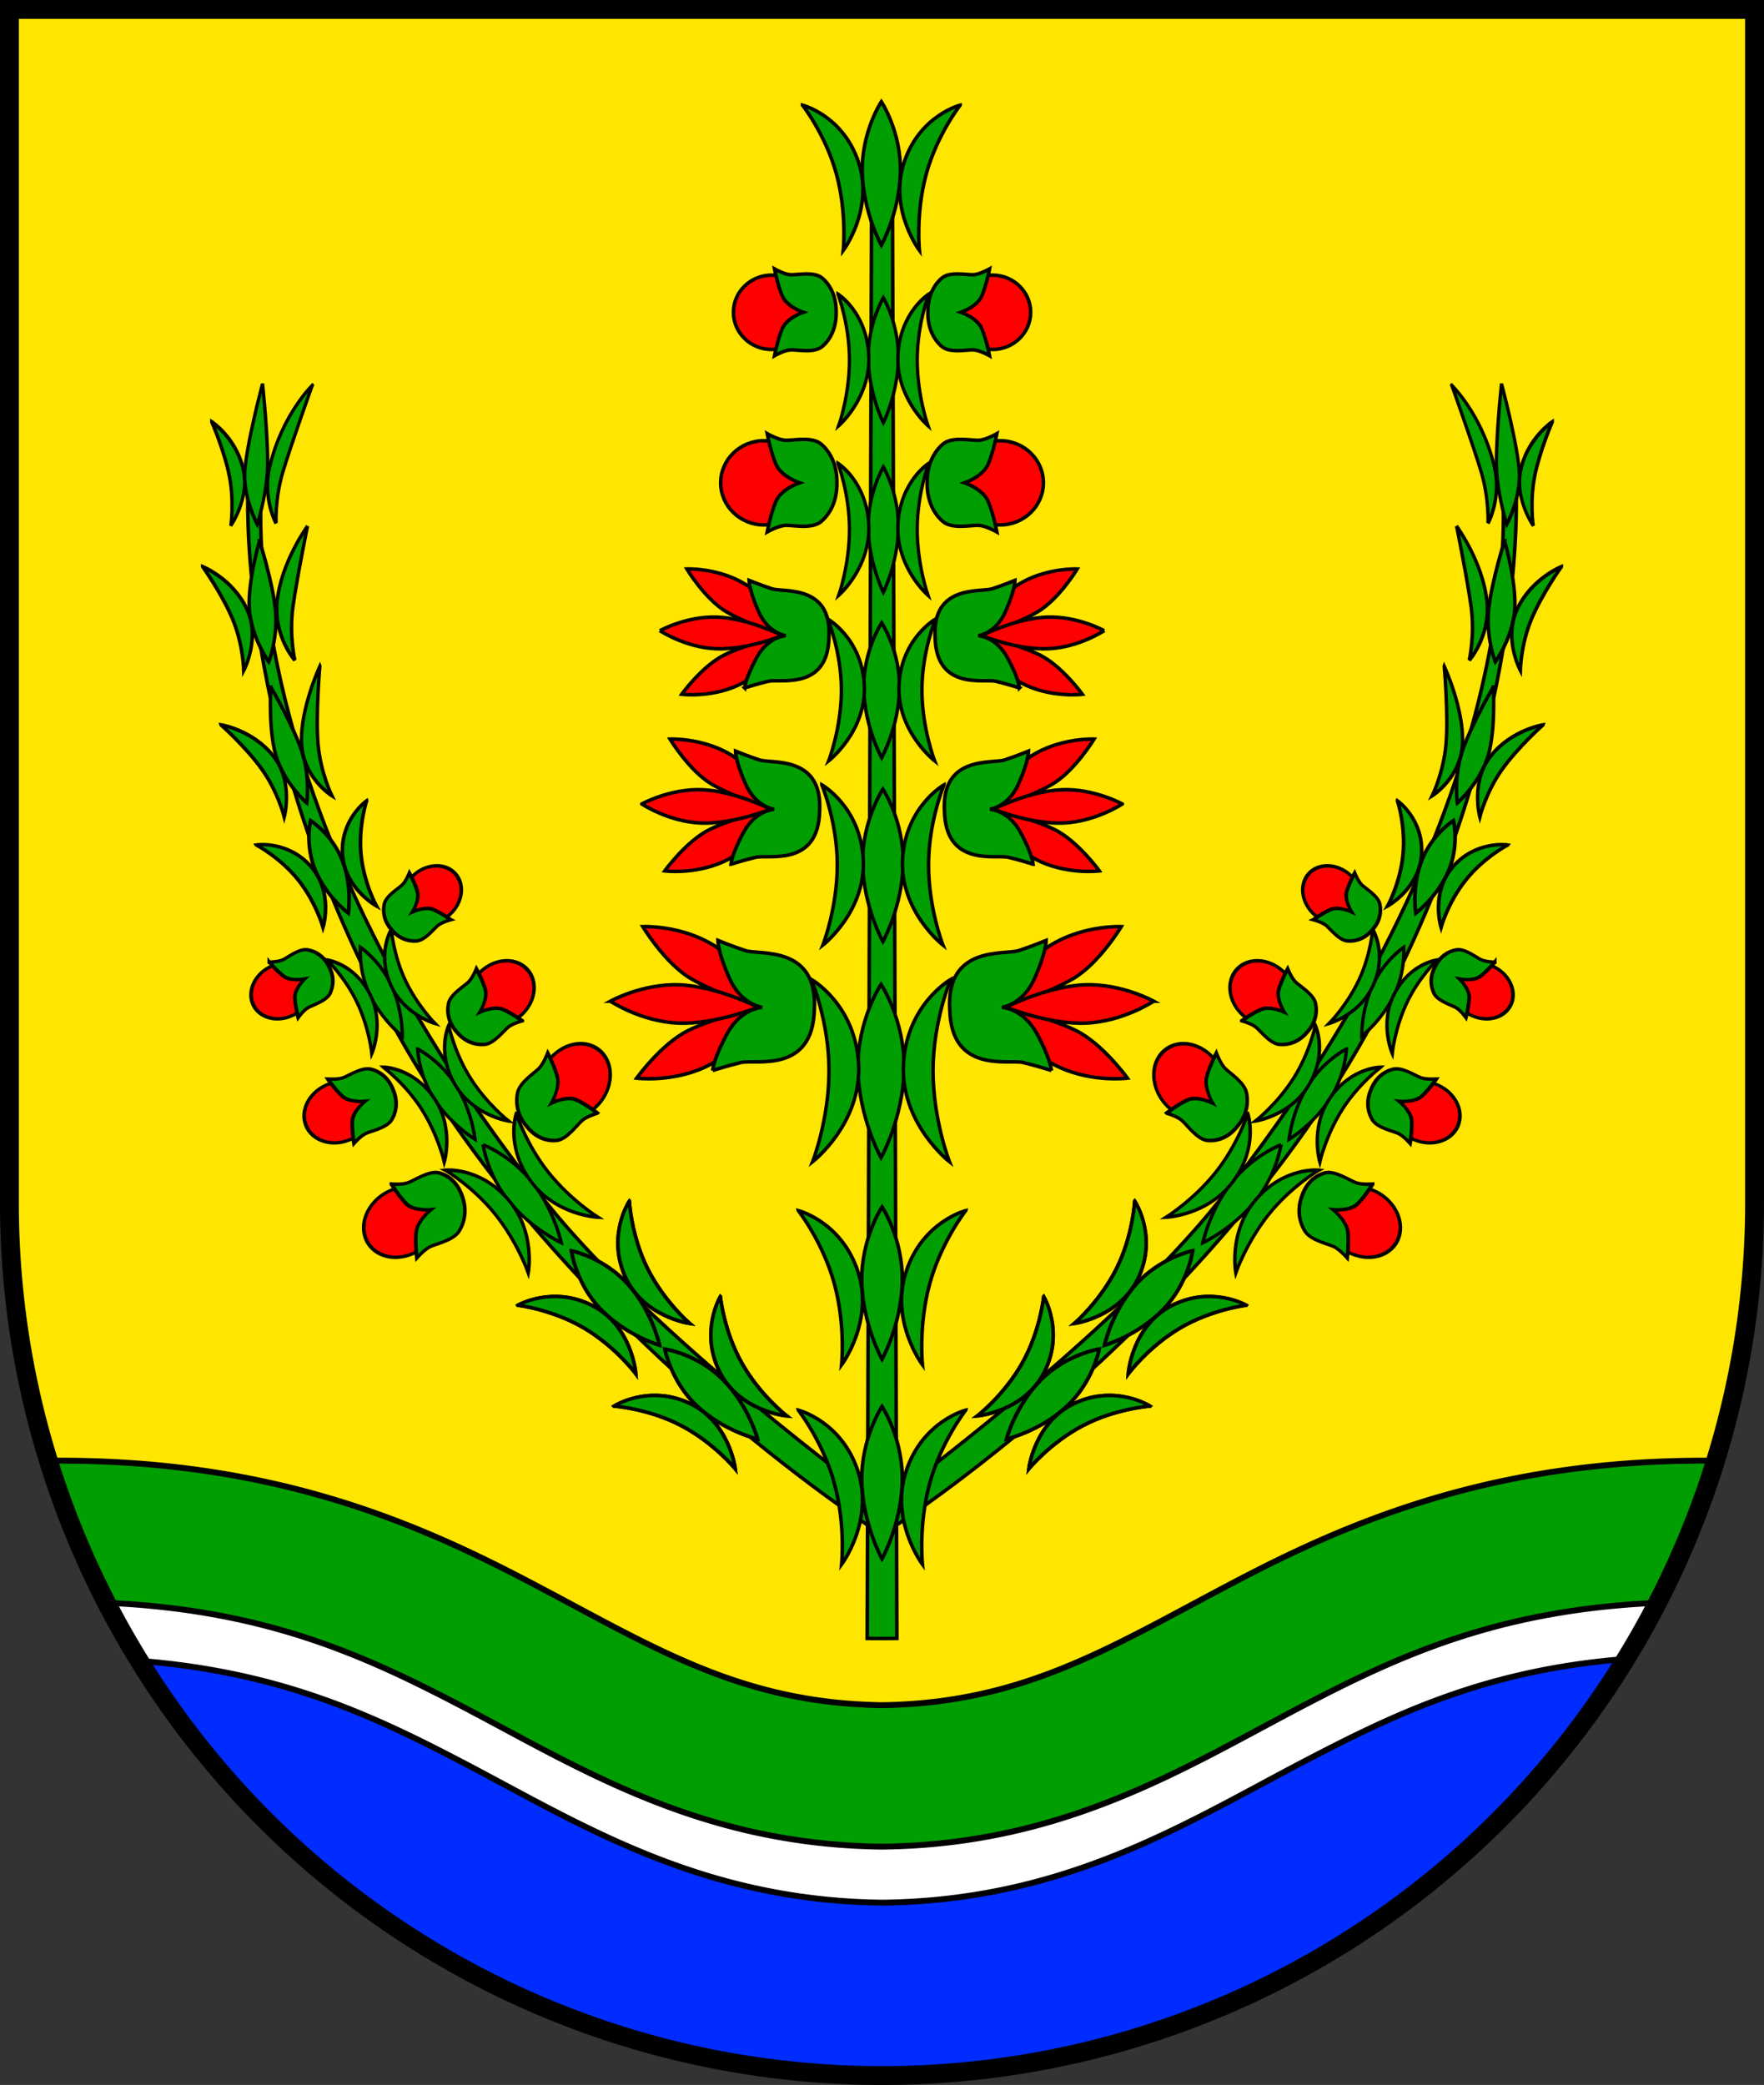 <?xml version="1.0" encoding="UTF-8" standalone="no"?>
<!-- Created with Inkscape (http://www.inkscape.org/) -->

<svg
   width="149.733mm"
   height="176.922mm"
   viewBox="0 0 149.733 176.922"
   version="1.1"
   id="svg7563"
   inkscape:version="1.2.2 (732a01da63, 2022-12-09)"
   sodipodi:docname="DEU Göhl (Holstein) COA.svg"
   xmlns:inkscape="http://www.inkscape.org/namespaces/inkscape"
   xmlns:sodipodi="http://sodipodi.sourceforge.net/DTD/sodipodi-0.dtd"
   xmlns="http://www.w3.org/2000/svg"
   xmlns:svg="http://www.w3.org/2000/svg">
  <rect x="0" y="0" width="149.733" height="176.922" fill="#333333" stroke="none"/>
  <sodipodi:namedview
     id="namedview7565"
     pagecolor="#ffffff"
     bordercolor="#666666"
     borderopacity="1.0"
     inkscape:showpageshadow="2"
     inkscape:pageopacity="0.0"
     inkscape:pagecheckerboard="0"
     inkscape:deskcolor="#d1d1d1"
     inkscape:document-units="mm"
     showgrid="false"
     inkscape:zoom="0.80049988"
     inkscape:cx="282.9482"
     inkscape:cy="335.41542"
     inkscape:current-layer="layer1" />
  <defs
     id="defs7560" />
  <g
     inkscape:label="Ebene 1"
     inkscape:groupmode="layer"
     id="layer1"
     transform="translate(-512.841,-62.556)">
    <g
       id="g7106"
       transform="translate(481.723,1.062)">
      <path
         id="path4384"
         style="fill:#ffe600;fill-opacity:1;stroke:none;stroke-width:1.6;stroke-dasharray:none"
         d="M 31.918,62.294 V 163.55 a 74.066,74.066 0 0 0 74.066,74.066 74.066,74.066 0 0 0 74.066,-74.066 V 62.294 Z" />
      <path
         id="path6831"
         style="fill:#ffffff;fill-opacity:1;stroke:none;stroke-width:0.5;stroke-dasharray:none"
         d="m 165.804,190.816 -9.281,1.573 -25.327,14.001 -25.484,7.55 -31.462,-12.584 -24.855,-8.967 -10.955,1.42 a 74.066,74.066 0 0 0 8.484,14.366 l 4.674,-0.841 20.608,14.158 38.069,6.607 42.945,-13.214 7.083,-1.065 a 74.066,74.066 0 0 0 14.164,-22.068 z" />
      <path
         id="path4501"
         style="color:#000000;fill:#009e01;fill-opacity:1;stroke:#000000;stroke-width:0.5;stroke-dasharray:none"
         d="m 36.088,185.439 c -0.269,2.1e-4 -0.55,0.01 -0.822,0.013 a 74.066,74.066 0 0 0 4.91,12.053 c 13.312,0.574 21.723,4.374 30.002,8.697 10.032,5.238 20.221,11.796 35.733,11.99 0.025,3.2e-4 0.049,-2.8e-4 0.074,0 0.025,-2.8e-4 0.049,3.2e-4 0.074,0 15.512,-0.194 25.701,-6.752 35.733,-11.99 8.279,-4.323 16.689,-8.123 30.002,-8.697 a 74.066,74.066 0 0 0 4.91,-12.053 c -0.272,-0.002 -0.553,-0.013 -0.822,-0.013 -0.619,-5e-4 -1.231,0.005 -1.836,0.016 -16.943,0.32 -28.489,5.243 -37.806,10.108 -10.626,5.548 -18.029,10.453 -30.254,10.626 -12.226,-0.173 -19.629,-5.079 -30.254,-10.626 -9.317,-4.864 -20.863,-9.788 -37.806,-10.108 -0.605,-0.011 -1.217,-0.017 -1.836,-0.016 z" />
      <path
         id="path6716"
         style="color:#000000;fill:#002cff;fill-opacity:1;stroke:#000000;stroke-width:0.5;stroke-dasharray:none"
         d="m 169.127,202.264 c -11.855,0.934 -19.553,4.649 -27.296,8.691 -10.032,5.238 -20.221,11.796 -35.733,11.99 -0.025,3.2e-4 -0.049,-2.8e-4 -0.074,0 -0.025,-2.8e-4 -0.049,3.2e-4 -0.074,0 -15.511,-0.194 -25.701,-6.752 -35.733,-11.99 -7.716,-4.029 -15.471,-7.598 -27.267,-8.53 a 74.066,74.066 0 0 0 63.034,35.191 74.066,74.066 0 0 0 63.142,-35.353 z" />
      <path
         id="path6775"
         style="fill:none;fill-opacity:1;stroke:#000000;stroke-width:1.6;stroke-dasharray:none"
         d="M 31.918,62.294 V 163.55 a 74.066,74.066 0 0 0 74.066,74.066 74.066,74.066 0 0 0 74.066,-74.066 V 62.294 Z" />
      <g
         id="g4112"
         transform="translate(-205.17,-3.92)">
        <g
           id="g3770">
          <path
             style="fill:#009e01;fill-opacity:1;stroke:#000000;stroke-width:0.3;stroke-dasharray:none"
             d="m 257.358,106.341 c 0,0 -1.446,21.524 12.742,46.878 14.051,25.11 40.428,42.002 40.428,42.002 l -0.046,-2.673 c 0,0 -18.786,-13.729 -27.955,-25.25 -27.274,-34.268 -23.99,-60.879 -23.99,-60.879 z"
             id="path1802"
             sodipodi:nodetypes="csccscc" />
          <g
             id="g15262"
             transform="matrix(0.489,-0.39,0.451,0.565,57.953,199.738)"
             style="stroke-width:1.487">
            <path
               id="path15256"
               style="fill:#009e01;fill-opacity:1;stroke:#000000;stroke-width:0.446;stroke-dasharray:none"
               d="m 311.158,148.971 c 0,0 -2.12,3.059 -2.037,7.203 0.083,4.143 2.037,7.508 2.037,7.508 0,0 1.954,-3.365 2.037,-7.508 0.083,-4.143 -2.037,-7.203 -2.037,-7.203 z" />
            <path
               style="fill:#009e01;fill-opacity:1;stroke:#000000;stroke-width:0.446;stroke-dasharray:none"
               d="m 305.005,148.554 c 0,0 3.893,2.113 4.171,7.175 0.278,5.061 -4.063,8.293 -4.063,8.293 0,0 1.449,-3.565 1.449,-7.736 0,-4.171 -1.557,-7.731 -1.557,-7.731 z"
               id="path15258"
               sodipodi:nodetypes="cscsc" />
            <path
               style="fill:#009e01;fill-opacity:1;stroke:#000000;stroke-width:0.446;stroke-dasharray:none"
               d="m 317.311,148.554 c 0,0 -3.893,2.113 -4.171,7.175 -0.278,5.061 4.063,8.293 4.063,8.293 0,0 -1.449,-3.565 -1.449,-7.736 0,-4.171 1.557,-7.731 1.557,-7.731 z"
               id="path15260"
               sodipodi:nodetypes="cscsc"
               inkscape:transform-center-x="-4.0608104"
               inkscape:transform-center-y="12.753703" />
          </g>
          <g
             id="g15286"
             transform="translate(-40.934,-139.008)">
            <g
               id="g1092"
               transform="matrix(0.635,-0.654,0.608,0.59,34.039,423.382)"
               style="stroke-width:1.138">
              <path
                 id="path15280"
                 style="fill:#009e01;fill-opacity:1;stroke:#000000;stroke-width:0.341;stroke-dasharray:none"
                 d="m 311.158,167.828 c 0,0 -1.787,2.689 -1.717,6.331 0.07,3.642 1.717,6.599 1.717,6.599 0,0 1.646,-2.957 1.717,-6.599 0.07,-3.642 -1.717,-6.331 -1.717,-6.331 z" />
              <path
                 style="fill:#009e01;fill-opacity:1;stroke:#000000;stroke-width:0.341;stroke-dasharray:none"
                 d="m 304.054,168.141 c 0,0 3.655,0.927 5.053,5.157 1.399,4.23 -1.382,7.934 -1.382,7.934 0,0 0.352,-3.345 -0.614,-6.881 -0.966,-3.537 -3.057,-6.209 -3.057,-6.209 z"
                 id="path15282"
                 sodipodi:nodetypes="cscsc" />
              <path
                 style="fill:#009e01;fill-opacity:1;stroke:#000000;stroke-width:0.341;stroke-dasharray:none"
                 d="m 318.261,168.141 c 0,0 -3.655,0.927 -5.053,5.157 -1.399,4.23 1.382,7.934 1.382,7.934 0,0 -0.352,-3.345 0.614,-6.881 0.966,-3.537 3.057,-6.209 3.057,-6.209 z"
                 id="path15284"
                 sodipodi:nodetypes="cscsc"
                 inkscape:transform-center-x="-4.380246"
                 inkscape:transform-center-y="-7.9948429" />
            </g>
            <g
               id="g1100"
               transform="matrix(0.666,-0.622,0.578,0.619,21.494,400.218)"
               style="stroke-width:1.138">
              <path
                 id="path1094"
                 style="fill:#009e01;fill-opacity:1;stroke:#000000;stroke-width:0.341;stroke-dasharray:none"
                 d="m 311.158,167.828 c 0,0 -1.787,2.689 -1.717,6.331 0.07,3.642 1.717,6.599 1.717,6.599 0,0 1.646,-2.957 1.717,-6.599 0.07,-3.642 -1.717,-6.331 -1.717,-6.331 z" />
              <path
                 style="fill:#009e01;fill-opacity:1;stroke:#000000;stroke-width:0.341;stroke-dasharray:none"
                 d="m 304.054,168.141 c 0,0 3.655,0.927 5.053,5.157 1.399,4.23 -1.382,7.934 -1.382,7.934 0,0 0.352,-3.345 -0.614,-6.881 -0.966,-3.537 -3.057,-6.209 -3.057,-6.209 z"
                 id="path1096"
                 sodipodi:nodetypes="cscsc" />
              <path
                 style="fill:#009e01;fill-opacity:1;stroke:#000000;stroke-width:0.341;stroke-dasharray:none"
                 d="m 318.261,168.141 c 0,0 -3.655,0.927 -5.053,5.157 -1.399,4.23 1.382,7.934 1.382,7.934 0,0 -0.352,-3.345 0.614,-6.881 0.966,-3.537 3.057,-6.209 3.057,-6.209 z"
                 id="path1098"
                 sodipodi:nodetypes="cscsc"
                 inkscape:transform-center-x="-4.380246"
                 inkscape:transform-center-y="-7.9948429" />
            </g>
          </g>
          <g
             id="g1116"
             transform="matrix(0.443,-0.21,0.242,0.513,92.989,134.724)"
             style="stroke-width:1.896">
            <path
               id="path1110"
               style="fill:#009e01;fill-opacity:1;stroke:#000000;stroke-width:0.569;stroke-dasharray:none"
               d="m 311.158,148.971 c 0,0 -2.12,3.059 -2.037,7.203 0.083,4.143 2.037,7.508 2.037,7.508 0,0 1.954,-3.365 2.037,-7.508 0.083,-4.143 -2.037,-7.203 -2.037,-7.203 z" />
            <path
               style="fill:#009e01;fill-opacity:1;stroke:#000000;stroke-width:0.569;stroke-dasharray:none"
               d="m 305.005,148.554 c 0,0 3.893,2.113 4.171,7.175 0.278,5.061 -4.063,8.293 -4.063,8.293 0,0 1.449,-3.565 1.449,-7.736 0,-4.171 -1.557,-7.731 -1.557,-7.731 z"
               id="path1112"
               sodipodi:nodetypes="cscsc" />
            <path
               style="fill:#009e01;fill-opacity:1;stroke:#000000;stroke-width:0.569;stroke-dasharray:none"
               d="m 317.311,148.554 c 0,0 -3.893,2.113 -4.171,7.175 -0.278,5.061 4.063,8.293 4.063,8.293 0,0 -1.449,-3.565 -1.449,-7.736 0,-4.171 1.557,-7.731 1.557,-7.731 z"
               id="path1114"
               sodipodi:nodetypes="cscsc"
               inkscape:transform-center-x="-4.0608104"
               inkscape:transform-center-y="12.753703" />
          </g>
          <g
             id="g15378"
             transform="matrix(-0.507,-0.613,-0.657,0.623,640.364,384.516)"
             style="stroke-width:1.18">
            <ellipse
               style="fill:#ff0000;fill-opacity:1;stroke:#000000;stroke-width:0.354;stroke-dasharray:none"
               id="ellipse15374"
               cx="515.905"
               cy="142.659"
               rx="3.573"
               ry="3.671" />
            <path
               id="path15376"
               style="fill:#009e01;fill-opacity:1;stroke:#000000;stroke-width:0.354;stroke-dasharray:none"
               d="m 511.734,142.936 c 0,0 0.501,0.876 0.557,1.488 0.056,0.612 -0.362,2.294 0.333,3.101 0.695,0.806 1.807,1.349 3.281,1.329 1.475,0.02 2.586,-0.523 3.281,-1.329 0.695,-0.806 0.278,-2.489 0.333,-3.101 0.056,-0.612 0.557,-1.488 0.557,-1.488 0,0 -1.53,0.292 -2.586,0.737 -1.057,0.445 -1.585,2.002 -1.585,2.002 0,0 -0.528,-1.557 -1.585,-2.002 -1.057,-0.445 -2.586,-0.737 -2.586,-0.737 z" />
          </g>
          <g
             id="g1483"
             transform="matrix(0.259,0.752,0.834,-0.352,17.763,-168.622)"
             style="stroke-width:1.18">
            <ellipse
               style="fill:#ff0000;fill-opacity:1;stroke:#000000;stroke-width:0.354;stroke-dasharray:none"
               id="ellipse1479"
               cx="515.905"
               cy="142.659"
               rx="3.573"
               ry="3.671" />
            <path
               id="path1481"
               style="fill:#009e01;fill-opacity:1;stroke:#000000;stroke-width:0.354;stroke-dasharray:none"
               d="m 511.734,142.936 c 0,0 0.501,0.876 0.557,1.488 0.056,0.612 -0.362,2.294 0.333,3.101 0.695,0.806 1.807,1.349 3.281,1.329 1.475,0.02 2.586,-0.523 3.281,-1.329 0.695,-0.806 0.278,-2.489 0.333,-3.101 0.056,-0.612 0.557,-1.488 0.557,-1.488 0,0 -1.53,0.292 -2.586,0.737 -1.057,0.445 -1.585,2.002 -1.585,2.002 0,0 -0.528,-1.557 -1.585,-2.002 -1.057,-0.445 -2.586,-0.737 -2.586,-0.737 z" />
          </g>
          <g
             id="g1489"
             transform="matrix(-0.468,-0.53,-0.606,0.539,606.736,346.216)"
             style="stroke-width:1.321">
            <ellipse
               style="fill:#ff0000;fill-opacity:1;stroke:#000000;stroke-width:0.396;stroke-dasharray:none"
               id="ellipse1485"
               cx="515.905"
               cy="142.659"
               rx="3.573"
               ry="3.671" />
            <path
               id="path1487"
               style="fill:#009e01;fill-opacity:1;stroke:#000000;stroke-width:0.396;stroke-dasharray:none"
               d="m 511.734,142.936 c 0,0 0.501,0.876 0.557,1.488 0.056,0.612 -0.362,2.294 0.333,3.101 0.695,0.806 1.807,1.349 3.281,1.329 1.475,0.02 2.586,-0.523 3.281,-1.329 0.695,-0.806 0.278,-2.489 0.333,-3.101 0.056,-0.612 0.557,-1.488 0.557,-1.488 0,0 -1.53,0.292 -2.586,0.737 -1.057,0.445 -1.585,2.002 -1.585,2.002 0,0 -0.528,-1.557 -1.585,-2.002 -1.057,-0.445 -2.586,-0.737 -2.586,-0.737 z" />
          </g>
          <g
             id="g1495"
             transform="matrix(0.267,0.655,0.749,-0.309,20.418,-134.044)"
             style="stroke-width:1.321">
            <ellipse
               style="fill:#ff0000;fill-opacity:1;stroke:#000000;stroke-width:0.396;stroke-dasharray:none"
               id="ellipse1491"
               cx="515.905"
               cy="142.659"
               rx="3.573"
               ry="3.671" />
            <path
               id="path1493"
               style="fill:#009e01;fill-opacity:1;stroke:#000000;stroke-width:0.396;stroke-dasharray:none"
               d="m 511.734,142.936 c 0,0 0.501,0.876 0.557,1.488 0.056,0.612 -0.362,2.294 0.333,3.101 0.695,0.806 1.807,1.349 3.281,1.329 1.475,0.02 2.586,-0.523 3.281,-1.329 0.695,-0.806 0.278,-2.489 0.333,-3.101 0.056,-0.612 0.557,-1.488 0.557,-1.488 0,0 -1.53,0.292 -2.586,0.737 -1.057,0.445 -1.585,2.002 -1.585,2.002 0,0 -0.528,-1.557 -1.585,-2.002 -1.057,-0.445 -2.586,-0.737 -2.586,-0.737 z" />
          </g>
          <g
             id="g1501"
             transform="matrix(-0.421,-0.476,-0.546,0.484,568.029,317.866)"
             style="stroke-width:1.468">
            <ellipse
               style="fill:#ff0000;fill-opacity:1;stroke:#000000;stroke-width:0.44;stroke-dasharray:none"
               id="ellipse1497"
               cx="515.905"
               cy="142.659"
               rx="3.573"
               ry="3.671" />
            <path
               id="path1499"
               style="fill:#009e01;fill-opacity:1;stroke:#000000;stroke-width:0.44;stroke-dasharray:none"
               d="m 511.734,142.936 c 0,0 0.501,0.876 0.557,1.488 0.056,0.612 -0.362,2.294 0.333,3.101 0.695,0.806 1.807,1.349 3.281,1.329 1.475,0.02 2.586,-0.523 3.281,-1.329 0.695,-0.806 0.278,-2.489 0.333,-3.101 0.056,-0.612 0.557,-1.488 0.557,-1.488 0,0 -1.53,0.292 -2.586,0.737 -1.057,0.445 -1.585,2.002 -1.585,2.002 0,0 -0.528,-1.557 -1.585,-2.002 -1.057,-0.445 -2.586,-0.737 -2.586,-0.737 z" />
          </g>
          <g
             id="g1108"
             transform="matrix(0.451,-0.287,0.331,0.521,82.099,166.115)"
             style="stroke-width:1.741">
            <path
               id="path1102"
               style="fill:#009e01;fill-opacity:1;stroke:#000000;stroke-width:0.522;stroke-dasharray:none"
               d="m 311.158,148.971 c 0,0 -2.12,3.059 -2.037,7.203 0.083,4.143 2.037,7.508 2.037,7.508 0,0 1.954,-3.365 2.037,-7.508 0.083,-4.143 -2.037,-7.203 -2.037,-7.203 z" />
            <path
               style="fill:#009e01;fill-opacity:1;stroke:#000000;stroke-width:0.522;stroke-dasharray:none"
               d="m 305.005,148.554 c 0,0 3.893,2.113 4.171,7.175 0.278,5.061 -4.063,8.293 -4.063,8.293 0,0 1.449,-3.565 1.449,-7.736 0,-4.171 -1.557,-7.731 -1.557,-7.731 z"
               id="path1104"
               sodipodi:nodetypes="cscsc" />
            <path
               style="fill:#009e01;fill-opacity:1;stroke:#000000;stroke-width:0.522;stroke-dasharray:none"
               d="m 317.311,148.554 c 0,0 -3.893,2.113 -4.171,7.175 -0.278,5.061 4.063,8.293 4.063,8.293 0,0 -1.449,-3.565 -1.449,-7.736 0,-4.171 1.557,-7.731 1.557,-7.731 z"
               id="path1106"
               sodipodi:nodetypes="cscsc"
               inkscape:transform-center-x="-4.0608104"
               inkscape:transform-center-y="12.753703" />
          </g>
          <g
             id="g1124"
             transform="matrix(0.635,-0.654,0.608,0.59,-6.895,284.375)"
             style="stroke-width:1.138">
            <path
               id="path1118"
               style="fill:#009e01;fill-opacity:1;stroke:#000000;stroke-width:0.341;stroke-dasharray:none"
               d="m 311.158,167.828 c 0,0 -1.787,2.689 -1.717,6.331 0.07,3.642 1.717,6.599 1.717,6.599 0,0 1.646,-2.957 1.717,-6.599 0.07,-3.642 -1.717,-6.331 -1.717,-6.331 z" />
            <path
               style="fill:#009e01;fill-opacity:1;stroke:#000000;stroke-width:0.341;stroke-dasharray:none"
               d="m 304.054,168.141 c 0,0 3.655,0.927 5.053,5.157 1.399,4.23 -1.382,7.934 -1.382,7.934 0,0 0.352,-3.345 -0.614,-6.881 -0.966,-3.537 -3.057,-6.209 -3.057,-6.209 z"
               id="path1120"
               sodipodi:nodetypes="cscsc" />
            <path
               style="fill:#009e01;fill-opacity:1;stroke:#000000;stroke-width:0.341;stroke-dasharray:none"
               d="m 318.261,168.141 c 0,0 -3.655,0.927 -5.053,5.157 -1.399,4.23 1.382,7.934 1.382,7.934 0,0 -0.352,-3.345 0.614,-6.881 0.966,-3.537 3.057,-6.209 3.057,-6.209 z"
               id="path1122"
               sodipodi:nodetypes="cscsc"
               inkscape:transform-center-x="-4.380246"
               inkscape:transform-center-y="-7.9948429" />
          </g>
          <g
             id="g1132"
             transform="matrix(0.666,-0.622,0.578,0.619,-19.44,261.21)"
             style="stroke-width:1.138">
            <path
               id="path1126"
               style="fill:#009e01;fill-opacity:1;stroke:#000000;stroke-width:0.341;stroke-dasharray:none"
               d="m 311.158,167.828 c 0,0 -1.787,2.689 -1.717,6.331 0.07,3.642 1.717,6.599 1.717,6.599 0,0 1.646,-2.957 1.717,-6.599 0.07,-3.642 -1.717,-6.331 -1.717,-6.331 z" />
            <path
               style="fill:#009e01;fill-opacity:1;stroke:#000000;stroke-width:0.341;stroke-dasharray:none"
               d="m 304.054,168.141 c 0,0 3.655,0.927 5.053,5.157 1.399,4.23 -1.382,7.934 -1.382,7.934 0,0 0.352,-3.345 -0.614,-6.881 -0.966,-3.537 -3.057,-6.209 -3.057,-6.209 z"
               id="path1128"
               sodipodi:nodetypes="cscsc" />
            <path
               style="fill:#009e01;fill-opacity:1;stroke:#000000;stroke-width:0.341;stroke-dasharray:none"
               d="m 318.261,168.141 c 0,0 -3.655,0.927 -5.053,5.157 -1.399,4.23 1.382,7.934 1.382,7.934 0,0 -0.352,-3.345 0.614,-6.881 0.966,-3.537 3.057,-6.209 3.057,-6.209 z"
               id="path1130"
               sodipodi:nodetypes="cscsc"
               inkscape:transform-center-x="-4.380246"
               inkscape:transform-center-y="-7.9948429" />
          </g>
          <g
             id="g1150"
             transform="matrix(0.659,-0.264,0.248,0.608,15.975,115.151)"
             style="stroke-width:1.465">
            <path
               id="path1144"
               style="fill:#009e01;fill-opacity:1;stroke:#000000;stroke-width:0.439;stroke-dasharray:none"
               d="m 311.158,167.828 c 0,0 -1.787,2.689 -1.717,6.331 0.07,3.642 1.717,6.599 1.717,6.599 0,0 1.646,-2.957 1.717,-6.599 0.07,-3.642 -1.717,-6.331 -1.717,-6.331 z" />
            <path
               style="fill:#009e01;fill-opacity:1;stroke:#000000;stroke-width:0.439;stroke-dasharray:none"
               d="m 304.054,168.141 c 0,0 3.655,0.927 5.053,5.157 1.399,4.23 -1.382,7.934 -1.382,7.934 0,0 0.352,-3.345 -0.614,-6.881 -0.966,-3.537 -3.057,-6.209 -3.057,-6.209 z"
               id="path1146"
               sodipodi:nodetypes="cscsc" />
            <path
               style="fill:#009e01;fill-opacity:1;stroke:#000000;stroke-width:0.439;stroke-dasharray:none"
               d="m 318.261,168.141 c 0,0 -3.655,0.927 -5.053,5.157 -1.399,4.23 1.382,7.934 1.382,7.934 0,0 -0.352,-3.345 0.614,-6.881 0.966,-3.537 3.057,-6.209 3.057,-6.209 z"
               id="path1148"
               sodipodi:nodetypes="cscsc"
               inkscape:transform-center-x="-4.380246"
               inkscape:transform-center-y="-7.9948429" />
          </g>
          <g
             id="g1158"
             transform="matrix(0.587,-0.264,0.221,0.608,39.732,105.791)"
             style="stroke-width:1.552">
            <path
               id="path1152"
               style="fill:#009e01;fill-opacity:1;stroke:#000000;stroke-width:0.465;stroke-dasharray:none"
               d="m 311.915,164.925 c 0,0 -2.544,5.593 -2.474,9.235 0.07,3.642 1.717,6.599 1.717,6.599 0,0 1.646,-2.957 1.717,-6.599 0.07,-3.642 -0.96,-9.235 -0.96,-9.235 z"
               sodipodi:nodetypes="cscsc" />
            <path
               style="fill:#009e01;fill-opacity:1;stroke:#000000;stroke-width:0.465;stroke-dasharray:none"
               d="m 304.032,166.774 c 0,0 3.677,2.294 5.075,6.524 1.399,4.23 -1.382,7.934 -1.382,7.934 0,0 0.352,-3.345 -0.614,-6.881 -0.966,-3.537 -3.079,-7.576 -3.079,-7.576 z"
               id="path1154"
               sodipodi:nodetypes="cscsc" />
            <path
               style="fill:#009e01;fill-opacity:1;stroke:#000000;stroke-width:0.465;stroke-dasharray:none"
               d="m 318.945,165.076 c 0,0 -4.338,3.992 -5.737,8.222 -1.399,4.23 1.382,7.934 1.382,7.934 0,0 -0.352,-3.345 0.614,-6.881 0.966,-3.537 3.741,-9.274 3.741,-9.274 z"
               id="path1156"
               sodipodi:nodetypes="cscsc"
               inkscape:transform-center-x="-4.380246"
               inkscape:transform-center-y="-7.9948429" />
          </g>
          <g
             id="g1262"
             transform="matrix(0.631,-0.127,0.08,0.642,48.308,45.041)"
             style="stroke-width:1.552">
            <path
               id="path1256"
               style="fill:#009e01;fill-opacity:1;stroke:#000000;stroke-width:0.465;stroke-dasharray:none"
               d="m 311.915,164.925 c 0,0 -2.544,5.593 -2.474,9.235 0.07,3.642 1.717,6.599 1.717,6.599 0,0 1.646,-2.957 1.717,-6.599 0.07,-3.642 -0.96,-9.235 -0.96,-9.235 z"
               sodipodi:nodetypes="cscsc" />
            <path
               style="fill:#009e01;fill-opacity:1;stroke:#000000;stroke-width:0.465;stroke-dasharray:none"
               d="m 304.032,166.774 c 0,0 3.677,2.294 5.075,6.524 1.399,4.23 -1.382,7.934 -1.382,7.934 0,0 0.352,-3.345 -0.614,-6.881 -0.966,-3.537 -3.079,-7.576 -3.079,-7.576 z"
               id="path1258"
               sodipodi:nodetypes="cscsc" />
            <path
               style="fill:#009e01;fill-opacity:1;stroke:#000000;stroke-width:0.465;stroke-dasharray:none"
               d="m 318.448,164.26 c 0,0 -4.115,4.02 -5.24,9.039 -0.98,4.372 1.382,7.934 1.382,7.934 0,0 -0.352,-3.345 0.614,-6.881 0.966,-3.537 3.243,-10.091 3.243,-10.091 z"
               id="path1260"
               sodipodi:nodetypes="cscsc"
               inkscape:transform-center-x="-4.380246"
               inkscape:transform-center-y="-7.9948429" />
          </g>
          <g
             id="g1270"
             transform="matrix(0.559,-0.031,-0.031,0.617,89.483,7.74)"
             style="stroke-width:1.705">
            <path
               id="path1264"
               style="fill:#009e01;fill-opacity:1;stroke:#000000;stroke-width:0.512;stroke-dasharray:none"
               d="m 311.464,161.904 c 0,0 -2.093,8.613 -2.023,12.255 0.07,3.642 2.306,7.075 2.306,7.075 0,0 1.057,-3.433 1.128,-7.075 0.07,-3.642 -1.411,-12.255 -1.411,-12.255 z"
               sodipodi:nodetypes="cscsc" />
            <path
               style="fill:#009e01;fill-opacity:1;stroke:#000000;stroke-width:0.512;stroke-dasharray:none"
               d="m 304.032,166.774 c 0,0 3.677,2.294 5.075,6.524 1.399,4.23 -1.382,7.934 -1.382,7.934 0,0 0.352,-3.345 -0.614,-6.881 -0.966,-3.537 -3.079,-7.576 -3.079,-7.576 z"
               id="path1266"
               sodipodi:nodetypes="cscsc" />
            <path
               style="fill:#009e01;fill-opacity:1;stroke:#000000;stroke-width:0.512;stroke-dasharray:none"
               d="m 319.052,162.504 c 0,0 -4.341,3.754 -5.844,10.794 -0.936,4.384 1.382,7.934 1.382,7.934 0,0 -0.352,-3.345 0.614,-6.881 0.966,-3.537 3.848,-11.847 3.848,-11.847 z"
               id="path1268"
               sodipodi:nodetypes="cscsc"
               inkscape:transform-center-x="-4.380246"
               inkscape:transform-center-y="-7.9948429" />
          </g>
          <g
             id="g1525"
             transform="matrix(0.294,0.564,0.647,-0.338,16.218,-93.248)"
             style="stroke-width:1.468">
            <ellipse
               style="fill:#ff0000;fill-opacity:1;stroke:#000000;stroke-width:0.44;stroke-dasharray:none"
               id="ellipse1521"
               cx="515.905"
               cy="142.659"
               rx="3.573"
               ry="3.671" />
            <path
               id="path1523"
               style="fill:#009e01;fill-opacity:1;stroke:#000000;stroke-width:0.44;stroke-dasharray:none"
               d="m 511.734,142.936 c 0,0 0.501,0.876 0.557,1.488 0.056,0.612 -0.362,2.294 0.333,3.101 0.695,0.806 1.807,1.349 3.281,1.329 1.475,0.02 2.586,-0.523 3.281,-1.329 0.695,-0.806 0.278,-2.489 0.333,-3.101 0.056,-0.612 0.557,-1.488 0.557,-1.488 0,0 -1.53,0.292 -2.586,0.737 -1.057,0.445 -1.585,2.002 -1.585,2.002 0,0 -0.528,-1.557 -1.585,-2.002 -1.057,-0.445 -2.586,-0.737 -2.586,-0.737 z" />
          </g>
        </g>
        <g
           id="g3900"
           inkscape:transform-center-x="-29.15114"
           inkscape:transform-center-y="-105.35663"
           transform="matrix(-1,0,0,1,622.316,0)">
          <path
             style="fill:#009e01;fill-opacity:1;stroke:#000000;stroke-width:0.3;stroke-dasharray:none"
             d="m 257.358,106.341 c 0,0 -1.446,21.524 12.742,46.878 14.051,25.11 40.428,42.002 40.428,42.002 l -0.046,-2.673 c 0,0 -18.786,-13.729 -27.955,-25.25 -27.274,-34.268 -23.99,-60.879 -23.99,-60.879 z"
             id="path3772"
             sodipodi:nodetypes="csccscc" />
          <g
             id="g3780"
             transform="matrix(0.489,-0.39,0.451,0.565,57.953,199.738)"
             style="stroke-width:1.487">
            <path
               id="path3774"
               style="fill:#009e01;fill-opacity:1;stroke:#000000;stroke-width:0.446;stroke-dasharray:none"
               d="m 311.158,148.971 c 0,0 -2.12,3.059 -2.037,7.203 0.083,4.143 2.037,7.508 2.037,7.508 0,0 1.954,-3.365 2.037,-7.508 0.083,-4.143 -2.037,-7.203 -2.037,-7.203 z" />
            <path
               style="fill:#009e01;fill-opacity:1;stroke:#000000;stroke-width:0.446;stroke-dasharray:none"
               d="m 305.005,148.554 c 0,0 3.893,2.113 4.171,7.175 0.278,5.061 -4.063,8.293 -4.063,8.293 0,0 1.449,-3.565 1.449,-7.736 0,-4.171 -1.557,-7.731 -1.557,-7.731 z"
               id="path3776"
               sodipodi:nodetypes="cscsc" />
            <path
               style="fill:#009e01;fill-opacity:1;stroke:#000000;stroke-width:0.446;stroke-dasharray:none"
               d="m 317.311,148.554 c 0,0 -3.893,2.113 -4.171,7.175 -0.278,5.061 4.063,8.293 4.063,8.293 0,0 -1.449,-3.565 -1.449,-7.736 0,-4.171 1.557,-7.731 1.557,-7.731 z"
               id="path3778"
               sodipodi:nodetypes="cscsc"
               inkscape:transform-center-x="-4.0608104"
               inkscape:transform-center-y="12.753703" />
          </g>
          <g
             id="g3798"
             transform="translate(-40.934,-139.008)">
            <g
               id="g3788"
               transform="matrix(0.635,-0.654,0.608,0.59,34.039,423.382)"
               style="stroke-width:1.138">
              <path
                 id="path3782"
                 style="fill:#009e01;fill-opacity:1;stroke:#000000;stroke-width:0.341;stroke-dasharray:none"
                 d="m 311.158,167.828 c 0,0 -1.787,2.689 -1.717,6.331 0.07,3.642 1.717,6.599 1.717,6.599 0,0 1.646,-2.957 1.717,-6.599 0.07,-3.642 -1.717,-6.331 -1.717,-6.331 z" />
              <path
                 style="fill:#009e01;fill-opacity:1;stroke:#000000;stroke-width:0.341;stroke-dasharray:none"
                 d="m 304.054,168.141 c 0,0 3.655,0.927 5.053,5.157 1.399,4.23 -1.382,7.934 -1.382,7.934 0,0 0.352,-3.345 -0.614,-6.881 -0.966,-3.537 -3.057,-6.209 -3.057,-6.209 z"
                 id="path3784"
                 sodipodi:nodetypes="cscsc" />
              <path
                 style="fill:#009e01;fill-opacity:1;stroke:#000000;stroke-width:0.341;stroke-dasharray:none"
                 d="m 318.261,168.141 c 0,0 -3.655,0.927 -5.053,5.157 -1.399,4.23 1.382,7.934 1.382,7.934 0,0 -0.352,-3.345 0.614,-6.881 0.966,-3.537 3.057,-6.209 3.057,-6.209 z"
                 id="path3786"
                 sodipodi:nodetypes="cscsc"
                 inkscape:transform-center-x="-4.380246"
                 inkscape:transform-center-y="-7.9948429" />
            </g>
            <g
               id="g3796"
               transform="matrix(0.666,-0.622,0.578,0.619,21.494,400.218)"
               style="stroke-width:1.138">
              <path
                 id="path3790"
                 style="fill:#009e01;fill-opacity:1;stroke:#000000;stroke-width:0.341;stroke-dasharray:none"
                 d="m 311.158,167.828 c 0,0 -1.787,2.689 -1.717,6.331 0.07,3.642 1.717,6.599 1.717,6.599 0,0 1.646,-2.957 1.717,-6.599 0.07,-3.642 -1.717,-6.331 -1.717,-6.331 z" />
              <path
                 style="fill:#009e01;fill-opacity:1;stroke:#000000;stroke-width:0.341;stroke-dasharray:none"
                 d="m 304.054,168.141 c 0,0 3.655,0.927 5.053,5.157 1.399,4.23 -1.382,7.934 -1.382,7.934 0,0 0.352,-3.345 -0.614,-6.881 -0.966,-3.537 -3.057,-6.209 -3.057,-6.209 z"
                 id="path3792"
                 sodipodi:nodetypes="cscsc" />
              <path
                 style="fill:#009e01;fill-opacity:1;stroke:#000000;stroke-width:0.341;stroke-dasharray:none"
                 d="m 318.261,168.141 c 0,0 -3.655,0.927 -5.053,5.157 -1.399,4.23 1.382,7.934 1.382,7.934 0,0 -0.352,-3.345 0.614,-6.881 0.966,-3.537 3.057,-6.209 3.057,-6.209 z"
                 id="path3794"
                 sodipodi:nodetypes="cscsc"
                 inkscape:transform-center-x="-4.380246"
                 inkscape:transform-center-y="-7.9948429" />
            </g>
          </g>
          <g
             id="g3806"
             transform="matrix(0.443,-0.21,0.242,0.513,92.989,134.724)"
             style="stroke-width:1.896">
            <path
               id="path3800"
               style="fill:#009e01;fill-opacity:1;stroke:#000000;stroke-width:0.569;stroke-dasharray:none"
               d="m 311.158,148.971 c 0,0 -2.12,3.059 -2.037,7.203 0.083,4.143 2.037,7.508 2.037,7.508 0,0 1.954,-3.365 2.037,-7.508 0.083,-4.143 -2.037,-7.203 -2.037,-7.203 z" />
            <path
               style="fill:#009e01;fill-opacity:1;stroke:#000000;stroke-width:0.569;stroke-dasharray:none"
               d="m 305.005,148.554 c 0,0 3.893,2.113 4.171,7.175 0.278,5.061 -4.063,8.293 -4.063,8.293 0,0 1.449,-3.565 1.449,-7.736 0,-4.171 -1.557,-7.731 -1.557,-7.731 z"
               id="path3802"
               sodipodi:nodetypes="cscsc" />
            <path
               style="fill:#009e01;fill-opacity:1;stroke:#000000;stroke-width:0.569;stroke-dasharray:none"
               d="m 317.311,148.554 c 0,0 -3.893,2.113 -4.171,7.175 -0.278,5.061 4.063,8.293 4.063,8.293 0,0 -1.449,-3.565 -1.449,-7.736 0,-4.171 1.557,-7.731 1.557,-7.731 z"
               id="path3804"
               sodipodi:nodetypes="cscsc"
               inkscape:transform-center-x="-4.0608104"
               inkscape:transform-center-y="12.753703" />
          </g>
          <g
             id="g3812"
             transform="matrix(-0.507,-0.613,-0.657,0.623,640.364,384.516)"
             style="stroke-width:1.18">
            <ellipse
               style="fill:#ff0000;fill-opacity:1;stroke:#000000;stroke-width:0.354;stroke-dasharray:none"
               id="ellipse3808"
               cx="515.905"
               cy="142.659"
               rx="3.573"
               ry="3.671" />
            <path
               id="path3810"
               style="fill:#009e01;fill-opacity:1;stroke:#000000;stroke-width:0.354;stroke-dasharray:none"
               d="m 511.734,142.936 c 0,0 0.501,0.876 0.557,1.488 0.056,0.612 -0.362,2.294 0.333,3.101 0.695,0.806 1.807,1.349 3.281,1.329 1.475,0.02 2.586,-0.523 3.281,-1.329 0.695,-0.806 0.278,-2.489 0.333,-3.101 0.056,-0.612 0.557,-1.488 0.557,-1.488 0,0 -1.53,0.292 -2.586,0.737 -1.057,0.445 -1.585,2.002 -1.585,2.002 0,0 -0.528,-1.557 -1.585,-2.002 -1.057,-0.445 -2.586,-0.737 -2.586,-0.737 z" />
          </g>
          <g
             id="g3818"
             transform="matrix(0.259,0.752,0.834,-0.352,17.763,-168.622)"
             style="stroke-width:1.18">
            <ellipse
               style="fill:#ff0000;fill-opacity:1;stroke:#000000;stroke-width:0.354;stroke-dasharray:none"
               id="ellipse3814"
               cx="515.905"
               cy="142.659"
               rx="3.573"
               ry="3.671" />
            <path
               id="path3816"
               style="fill:#009e01;fill-opacity:1;stroke:#000000;stroke-width:0.354;stroke-dasharray:none"
               d="m 511.734,142.936 c 0,0 0.501,0.876 0.557,1.488 0.056,0.612 -0.362,2.294 0.333,3.101 0.695,0.806 1.807,1.349 3.281,1.329 1.475,0.02 2.586,-0.523 3.281,-1.329 0.695,-0.806 0.278,-2.489 0.333,-3.101 0.056,-0.612 0.557,-1.488 0.557,-1.488 0,0 -1.53,0.292 -2.586,0.737 -1.057,0.445 -1.585,2.002 -1.585,2.002 0,0 -0.528,-1.557 -1.585,-2.002 -1.057,-0.445 -2.586,-0.737 -2.586,-0.737 z" />
          </g>
          <g
             id="g3824"
             transform="matrix(-0.468,-0.53,-0.606,0.539,606.736,346.216)"
             style="stroke-width:1.321">
            <ellipse
               style="fill:#ff0000;fill-opacity:1;stroke:#000000;stroke-width:0.396;stroke-dasharray:none"
               id="ellipse3820"
               cx="515.905"
               cy="142.659"
               rx="3.573"
               ry="3.671" />
            <path
               id="path3822"
               style="fill:#009e01;fill-opacity:1;stroke:#000000;stroke-width:0.396;stroke-dasharray:none"
               d="m 511.734,142.936 c 0,0 0.501,0.876 0.557,1.488 0.056,0.612 -0.362,2.294 0.333,3.101 0.695,0.806 1.807,1.349 3.281,1.329 1.475,0.02 2.586,-0.523 3.281,-1.329 0.695,-0.806 0.278,-2.489 0.333,-3.101 0.056,-0.612 0.557,-1.488 0.557,-1.488 0,0 -1.53,0.292 -2.586,0.737 -1.057,0.445 -1.585,2.002 -1.585,2.002 0,0 -0.528,-1.557 -1.585,-2.002 -1.057,-0.445 -2.586,-0.737 -2.586,-0.737 z" />
          </g>
          <g
             id="g3830"
             transform="matrix(0.267,0.655,0.749,-0.309,20.418,-134.044)"
             style="stroke-width:1.321">
            <ellipse
               style="fill:#ff0000;fill-opacity:1;stroke:#000000;stroke-width:0.396;stroke-dasharray:none"
               id="ellipse3826"
               cx="515.905"
               cy="142.659"
               rx="3.573"
               ry="3.671" />
            <path
               id="path3828"
               style="fill:#009e01;fill-opacity:1;stroke:#000000;stroke-width:0.396;stroke-dasharray:none"
               d="m 511.734,142.936 c 0,0 0.501,0.876 0.557,1.488 0.056,0.612 -0.362,2.294 0.333,3.101 0.695,0.806 1.807,1.349 3.281,1.329 1.475,0.02 2.586,-0.523 3.281,-1.329 0.695,-0.806 0.278,-2.489 0.333,-3.101 0.056,-0.612 0.557,-1.488 0.557,-1.488 0,0 -1.53,0.292 -2.586,0.737 -1.057,0.445 -1.585,2.002 -1.585,2.002 0,0 -0.528,-1.557 -1.585,-2.002 -1.057,-0.445 -2.586,-0.737 -2.586,-0.737 z" />
          </g>
          <g
             id="g3836"
             transform="matrix(-0.421,-0.476,-0.546,0.484,568.029,317.866)"
             style="stroke-width:1.468">
            <ellipse
               style="fill:#ff0000;fill-opacity:1;stroke:#000000;stroke-width:0.44;stroke-dasharray:none"
               id="ellipse3832"
               cx="515.905"
               cy="142.659"
               rx="3.573"
               ry="3.671" />
            <path
               id="path3834"
               style="fill:#009e01;fill-opacity:1;stroke:#000000;stroke-width:0.44;stroke-dasharray:none"
               d="m 511.734,142.936 c 0,0 0.501,0.876 0.557,1.488 0.056,0.612 -0.362,2.294 0.333,3.101 0.695,0.806 1.807,1.349 3.281,1.329 1.475,0.02 2.586,-0.523 3.281,-1.329 0.695,-0.806 0.278,-2.489 0.333,-3.101 0.056,-0.612 0.557,-1.488 0.557,-1.488 0,0 -1.53,0.292 -2.586,0.737 -1.057,0.445 -1.585,2.002 -1.585,2.002 0,0 -0.528,-1.557 -1.585,-2.002 -1.057,-0.445 -2.586,-0.737 -2.586,-0.737 z" />
          </g>
          <g
             id="g3844"
             transform="matrix(0.451,-0.287,0.331,0.521,82.099,166.115)"
             style="stroke-width:1.741">
            <path
               id="path3838"
               style="fill:#009e01;fill-opacity:1;stroke:#000000;stroke-width:0.522;stroke-dasharray:none"
               d="m 311.158,148.971 c 0,0 -2.12,3.059 -2.037,7.203 0.083,4.143 2.037,7.508 2.037,7.508 0,0 1.954,-3.365 2.037,-7.508 0.083,-4.143 -2.037,-7.203 -2.037,-7.203 z" />
            <path
               style="fill:#009e01;fill-opacity:1;stroke:#000000;stroke-width:0.522;stroke-dasharray:none"
               d="m 305.005,148.554 c 0,0 3.893,2.113 4.171,7.175 0.278,5.061 -4.063,8.293 -4.063,8.293 0,0 1.449,-3.565 1.449,-7.736 0,-4.171 -1.557,-7.731 -1.557,-7.731 z"
               id="path3840"
               sodipodi:nodetypes="cscsc" />
            <path
               style="fill:#009e01;fill-opacity:1;stroke:#000000;stroke-width:0.522;stroke-dasharray:none"
               d="m 317.311,148.554 c 0,0 -3.893,2.113 -4.171,7.175 -0.278,5.061 4.063,8.293 4.063,8.293 0,0 -1.449,-3.565 -1.449,-7.736 0,-4.171 1.557,-7.731 1.557,-7.731 z"
               id="path3842"
               sodipodi:nodetypes="cscsc"
               inkscape:transform-center-x="-4.0608104"
               inkscape:transform-center-y="12.753703" />
          </g>
          <g
             id="g3852"
             transform="matrix(0.635,-0.654,0.608,0.59,-6.895,284.375)"
             style="stroke-width:1.138">
            <path
               id="path3846"
               style="fill:#009e01;fill-opacity:1;stroke:#000000;stroke-width:0.341;stroke-dasharray:none"
               d="m 311.158,167.828 c 0,0 -1.787,2.689 -1.717,6.331 0.07,3.642 1.717,6.599 1.717,6.599 0,0 1.646,-2.957 1.717,-6.599 0.07,-3.642 -1.717,-6.331 -1.717,-6.331 z" />
            <path
               style="fill:#009e01;fill-opacity:1;stroke:#000000;stroke-width:0.341;stroke-dasharray:none"
               d="m 304.054,168.141 c 0,0 3.655,0.927 5.053,5.157 1.399,4.23 -1.382,7.934 -1.382,7.934 0,0 0.352,-3.345 -0.614,-6.881 -0.966,-3.537 -3.057,-6.209 -3.057,-6.209 z"
               id="path3848"
               sodipodi:nodetypes="cscsc" />
            <path
               style="fill:#009e01;fill-opacity:1;stroke:#000000;stroke-width:0.341;stroke-dasharray:none"
               d="m 318.261,168.141 c 0,0 -3.655,0.927 -5.053,5.157 -1.399,4.23 1.382,7.934 1.382,7.934 0,0 -0.352,-3.345 0.614,-6.881 0.966,-3.537 3.057,-6.209 3.057,-6.209 z"
               id="path3850"
               sodipodi:nodetypes="cscsc"
               inkscape:transform-center-x="-4.380246"
               inkscape:transform-center-y="-7.9948429" />
          </g>
          <g
             id="g3860"
             transform="matrix(0.666,-0.622,0.578,0.619,-19.44,261.21)"
             style="stroke-width:1.138">
            <path
               id="path3854"
               style="fill:#009e01;fill-opacity:1;stroke:#000000;stroke-width:0.341;stroke-dasharray:none"
               d="m 311.158,167.828 c 0,0 -1.787,2.689 -1.717,6.331 0.07,3.642 1.717,6.599 1.717,6.599 0,0 1.646,-2.957 1.717,-6.599 0.07,-3.642 -1.717,-6.331 -1.717,-6.331 z" />
            <path
               style="fill:#009e01;fill-opacity:1;stroke:#000000;stroke-width:0.341;stroke-dasharray:none"
               d="m 304.054,168.141 c 0,0 3.655,0.927 5.053,5.157 1.399,4.23 -1.382,7.934 -1.382,7.934 0,0 0.352,-3.345 -0.614,-6.881 -0.966,-3.537 -3.057,-6.209 -3.057,-6.209 z"
               id="path3856"
               sodipodi:nodetypes="cscsc" />
            <path
               style="fill:#009e01;fill-opacity:1;stroke:#000000;stroke-width:0.341;stroke-dasharray:none"
               d="m 318.261,168.141 c 0,0 -3.655,0.927 -5.053,5.157 -1.399,4.23 1.382,7.934 1.382,7.934 0,0 -0.352,-3.345 0.614,-6.881 0.966,-3.537 3.057,-6.209 3.057,-6.209 z"
               id="path3858"
               sodipodi:nodetypes="cscsc"
               inkscape:transform-center-x="-4.380246"
               inkscape:transform-center-y="-7.9948429" />
          </g>
          <g
             id="g3868"
             transform="matrix(0.659,-0.264,0.248,0.608,15.975,115.151)"
             style="stroke-width:1.465">
            <path
               id="path3862"
               style="fill:#009e01;fill-opacity:1;stroke:#000000;stroke-width:0.439;stroke-dasharray:none"
               d="m 311.158,167.828 c 0,0 -1.787,2.689 -1.717,6.331 0.07,3.642 1.717,6.599 1.717,6.599 0,0 1.646,-2.957 1.717,-6.599 0.07,-3.642 -1.717,-6.331 -1.717,-6.331 z" />
            <path
               style="fill:#009e01;fill-opacity:1;stroke:#000000;stroke-width:0.439;stroke-dasharray:none"
               d="m 304.054,168.141 c 0,0 3.655,0.927 5.053,5.157 1.399,4.23 -1.382,7.934 -1.382,7.934 0,0 0.352,-3.345 -0.614,-6.881 -0.966,-3.537 -3.057,-6.209 -3.057,-6.209 z"
               id="path3864"
               sodipodi:nodetypes="cscsc" />
            <path
               style="fill:#009e01;fill-opacity:1;stroke:#000000;stroke-width:0.439;stroke-dasharray:none"
               d="m 318.261,168.141 c 0,0 -3.655,0.927 -5.053,5.157 -1.399,4.23 1.382,7.934 1.382,7.934 0,0 -0.352,-3.345 0.614,-6.881 0.966,-3.537 3.057,-6.209 3.057,-6.209 z"
               id="path3866"
               sodipodi:nodetypes="cscsc"
               inkscape:transform-center-x="-4.380246"
               inkscape:transform-center-y="-7.9948429" />
          </g>
          <g
             id="g3876"
             transform="matrix(0.587,-0.264,0.221,0.608,39.732,105.791)"
             style="stroke-width:1.552">
            <path
               id="path3870"
               style="fill:#009e01;fill-opacity:1;stroke:#000000;stroke-width:0.465;stroke-dasharray:none"
               d="m 311.915,164.925 c 0,0 -2.544,5.593 -2.474,9.235 0.07,3.642 1.717,6.599 1.717,6.599 0,0 1.646,-2.957 1.717,-6.599 0.07,-3.642 -0.96,-9.235 -0.96,-9.235 z"
               sodipodi:nodetypes="cscsc" />
            <path
               style="fill:#009e01;fill-opacity:1;stroke:#000000;stroke-width:0.465;stroke-dasharray:none"
               d="m 304.032,166.774 c 0,0 3.677,2.294 5.075,6.524 1.399,4.23 -1.382,7.934 -1.382,7.934 0,0 0.352,-3.345 -0.614,-6.881 -0.966,-3.537 -3.079,-7.576 -3.079,-7.576 z"
               id="path3872"
               sodipodi:nodetypes="cscsc" />
            <path
               style="fill:#009e01;fill-opacity:1;stroke:#000000;stroke-width:0.465;stroke-dasharray:none"
               d="m 318.945,165.076 c 0,0 -4.338,3.992 -5.737,8.222 -1.399,4.23 1.382,7.934 1.382,7.934 0,0 -0.352,-3.345 0.614,-6.881 0.966,-3.537 3.741,-9.274 3.741,-9.274 z"
               id="path3874"
               sodipodi:nodetypes="cscsc"
               inkscape:transform-center-x="-4.380246"
               inkscape:transform-center-y="-7.9948429" />
          </g>
          <g
             id="g3884"
             transform="matrix(0.631,-0.127,0.08,0.642,48.308,45.041)"
             style="stroke-width:1.552">
            <path
               id="path3878"
               style="fill:#009e01;fill-opacity:1;stroke:#000000;stroke-width:0.465;stroke-dasharray:none"
               d="m 311.915,164.925 c 0,0 -2.544,5.593 -2.474,9.235 0.07,3.642 1.717,6.599 1.717,6.599 0,0 1.646,-2.957 1.717,-6.599 0.07,-3.642 -0.96,-9.235 -0.96,-9.235 z"
               sodipodi:nodetypes="cscsc" />
            <path
               style="fill:#009e01;fill-opacity:1;stroke:#000000;stroke-width:0.465;stroke-dasharray:none"
               d="m 304.032,166.774 c 0,0 3.677,2.294 5.075,6.524 1.399,4.23 -1.382,7.934 -1.382,7.934 0,0 0.352,-3.345 -0.614,-6.881 -0.966,-3.537 -3.079,-7.576 -3.079,-7.576 z"
               id="path3880"
               sodipodi:nodetypes="cscsc" />
            <path
               style="fill:#009e01;fill-opacity:1;stroke:#000000;stroke-width:0.465;stroke-dasharray:none"
               d="m 318.448,164.26 c 0,0 -4.115,4.02 -5.24,9.039 -0.98,4.372 1.382,7.934 1.382,7.934 0,0 -0.352,-3.345 0.614,-6.881 0.966,-3.537 3.243,-10.091 3.243,-10.091 z"
               id="path3882"
               sodipodi:nodetypes="cscsc"
               inkscape:transform-center-x="-4.380246"
               inkscape:transform-center-y="-7.9948429" />
          </g>
          <g
             id="g3892"
             transform="matrix(0.559,-0.031,-0.031,0.617,89.483,7.74)"
             style="stroke-width:1.705">
            <path
               id="path3886"
               style="fill:#009e01;fill-opacity:1;stroke:#000000;stroke-width:0.512;stroke-dasharray:none"
               d="m 311.464,161.904 c 0,0 -2.093,8.613 -2.023,12.255 0.07,3.642 2.306,7.075 2.306,7.075 0,0 1.057,-3.433 1.128,-7.075 0.07,-3.642 -1.411,-12.255 -1.411,-12.255 z"
               sodipodi:nodetypes="cscsc" />
            <path
               style="fill:#009e01;fill-opacity:1;stroke:#000000;stroke-width:0.512;stroke-dasharray:none"
               d="m 304.032,166.774 c 0,0 3.677,2.294 5.075,6.524 1.399,4.23 -1.382,7.934 -1.382,7.934 0,0 0.352,-3.345 -0.614,-6.881 -0.966,-3.537 -3.079,-7.576 -3.079,-7.576 z"
               id="path3888"
               sodipodi:nodetypes="cscsc" />
            <path
               style="fill:#009e01;fill-opacity:1;stroke:#000000;stroke-width:0.512;stroke-dasharray:none"
               d="m 319.052,162.504 c 0,0 -4.341,3.754 -5.844,10.794 -0.936,4.384 1.382,7.934 1.382,7.934 0,0 -0.352,-3.345 0.614,-6.881 0.966,-3.537 3.848,-11.847 3.848,-11.847 z"
               id="path3890"
               sodipodi:nodetypes="cscsc"
               inkscape:transform-center-x="-4.380246"
               inkscape:transform-center-y="-7.9948429" />
          </g>
          <g
             id="g3898"
             transform="matrix(0.294,0.564,0.647,-0.338,16.218,-93.248)"
             style="stroke-width:1.468">
            <ellipse
               style="fill:#ff0000;fill-opacity:1;stroke:#000000;stroke-width:0.44;stroke-dasharray:none"
               id="ellipse3894"
               cx="515.905"
               cy="142.659"
               rx="3.573"
               ry="3.671" />
            <path
               id="path3896"
               style="fill:#009e01;fill-opacity:1;stroke:#000000;stroke-width:0.44;stroke-dasharray:none"
               d="m 511.734,142.936 c 0,0 0.501,0.876 0.557,1.488 0.056,0.612 -0.362,2.294 0.333,3.101 0.695,0.806 1.807,1.349 3.281,1.329 1.475,0.02 2.586,-0.523 3.281,-1.329 0.695,-0.806 0.278,-2.489 0.333,-3.101 0.056,-0.612 0.557,-1.488 0.557,-1.488 0,0 -1.53,0.292 -2.586,0.737 -1.057,0.445 -1.585,2.002 -1.585,2.002 0,0 -0.528,-1.557 -1.585,-2.002 -1.057,-0.445 -2.586,-0.737 -2.586,-0.737 z" />
          </g>
        </g>
        <g
           id="g15228">
          <path
             id="path13417"
             style="fill:#009e01;fill-opacity:1;stroke:#000000;stroke-width:0.3;stroke-dasharray:none"
             d="m 310.276,80.582 -0.378,123.862 1.26,0.006 1.26,-0.006 -0.378,-123.862 h -0.882 z"
             sodipodi:nodetypes="ccccccc" />
          <g
             id="g3385"
             transform="matrix(0.961,0,0,1,12.05,-0.028)"
             style="stroke-width:1.02">
            <path
               id="path900"
               style="fill:#009e01;fill-opacity:1;stroke:#000000;stroke-width:0.306;stroke-dasharray:none"
               d="m 311.158,148.971 c 0,0 -2.12,3.059 -2.037,7.203 0.083,4.143 2.037,7.508 2.037,7.508 0,0 1.954,-3.365 2.037,-7.508 0.083,-4.143 -2.037,-7.203 -2.037,-7.203 z" />
            <path
               style="fill:#009e01;fill-opacity:1;stroke:#000000;stroke-width:0.306;stroke-dasharray:none"
               d="m 305.005,148.554 c 0,0 3.893,2.113 4.171,7.175 0.278,5.061 -4.063,8.293 -4.063,8.293 0,0 1.449,-3.565 1.449,-7.736 0,-4.171 -1.557,-7.731 -1.557,-7.731 z"
               id="path1109"
               sodipodi:nodetypes="cscsc" />
            <path
               style="fill:#009e01;fill-opacity:1;stroke:#000000;stroke-width:0.306;stroke-dasharray:none"
               d="m 317.311,148.554 c 0,0 -3.893,2.113 -4.171,7.175 -0.278,5.061 4.063,8.293 4.063,8.293 0,0 -1.449,-3.565 -1.449,-7.736 0,-4.171 1.557,-7.731 1.557,-7.731 z"
               id="path3319"
               sodipodi:nodetypes="cscsc"
               inkscape:transform-center-x="-4.0608104"
               inkscape:transform-center-y="12.753703" />
          </g>
          <g
             id="g3393"
             transform="matrix(0.843,0,0,0.879,48.926,1.433)"
             style="stroke-width:1.162">
            <path
               id="path3387"
               style="fill:#009e01;fill-opacity:1;stroke:#000000;stroke-width:0.349;stroke-dasharray:none"
               d="m 311.158,148.971 c 0,0 -2.12,3.059 -2.037,7.203 0.083,4.143 2.037,7.508 2.037,7.508 0,0 1.954,-3.365 2.037,-7.508 0.083,-4.143 -2.037,-7.203 -2.037,-7.203 z" />
            <path
               style="fill:#009e01;fill-opacity:1;stroke:#000000;stroke-width:0.349;stroke-dasharray:none"
               d="m 305.005,148.554 c 0,0 3.893,2.113 4.171,7.175 0.278,5.061 -4.063,8.293 -4.063,8.293 0,0 1.449,-3.565 1.449,-7.736 0,-4.171 -1.557,-7.731 -1.557,-7.731 z"
               id="path3389"
               sodipodi:nodetypes="cscsc" />
            <path
               style="fill:#009e01;fill-opacity:1;stroke:#000000;stroke-width:0.349;stroke-dasharray:none"
               d="m 317.311,148.554 c 0,0 -3.893,2.113 -4.171,7.175 -0.278,5.061 4.063,8.293 4.063,8.293 0,0 -1.449,-3.565 -1.449,-7.736 0,-4.171 1.557,-7.731 1.557,-7.731 z"
               id="path3391"
               sodipodi:nodetypes="cscsc"
               inkscape:transform-center-x="-4.0608104"
               inkscape:transform-center-y="12.753703" />
          </g>
          <g
             id="g3401"
             transform="matrix(0.744,0,0,0.778,79.624,2.366)"
             style="stroke-width:1.314">
            <path
               id="path3395"
               style="fill:#009e01;fill-opacity:1;stroke:#000000;stroke-width:0.394;stroke-dasharray:none"
               d="m 311.158,148.971 c 0,0 -2.12,3.059 -2.037,7.203 0.083,4.143 2.037,7.508 2.037,7.508 0,0 1.954,-3.365 2.037,-7.508 0.083,-4.143 -2.037,-7.203 -2.037,-7.203 z" />
            <path
               style="fill:#009e01;fill-opacity:1;stroke:#000000;stroke-width:0.394;stroke-dasharray:none"
               d="m 305.005,148.554 c 0,0 3.893,2.113 4.171,7.175 0.278,5.061 -4.063,8.293 -4.063,8.293 0,0 1.449,-3.565 1.449,-7.736 0,-4.171 -1.557,-7.731 -1.557,-7.731 z"
               id="path3397"
               sodipodi:nodetypes="cscsc" />
            <path
               style="fill:#009e01;fill-opacity:1;stroke:#000000;stroke-width:0.394;stroke-dasharray:none"
               d="m 317.311,148.554 c 0,0 -3.893,2.113 -4.171,7.175 -0.278,5.061 4.063,8.293 4.063,8.293 0,0 -1.449,-3.565 -1.449,-7.736 0,-4.171 1.557,-7.731 1.557,-7.731 z"
               id="path3399"
               sodipodi:nodetypes="cscsc"
               inkscape:transform-center-x="-4.0608104"
               inkscape:transform-center-y="12.753703" />
          </g>
          <g
             id="g3409"
             transform="matrix(0.626,0,0,0.723,116.484,-2.668)"
             style="stroke-width:1.487">
            <path
               id="path3403"
               style="fill:#009e01;fill-opacity:1;stroke:#000000;stroke-width:0.446;stroke-dasharray:none"
               d="m 311.158,148.971 c 0,0 -2.12,3.059 -2.037,7.203 0.083,4.143 2.037,7.508 2.037,7.508 0,0 1.954,-3.365 2.037,-7.508 0.083,-4.143 -2.037,-7.203 -2.037,-7.203 z" />
            <path
               style="fill:#009e01;fill-opacity:1;stroke:#000000;stroke-width:0.446;stroke-dasharray:none"
               d="m 305.005,148.554 c 0,0 3.893,2.113 4.171,7.175 0.278,5.061 -4.063,8.293 -4.063,8.293 0,0 1.449,-3.565 1.449,-7.736 0,-4.171 -1.557,-7.731 -1.557,-7.731 z"
               id="path3405"
               sodipodi:nodetypes="cscsc" />
            <path
               style="fill:#009e01;fill-opacity:1;stroke:#000000;stroke-width:0.446;stroke-dasharray:none"
               d="m 317.311,148.554 c 0,0 -3.893,2.113 -4.171,7.175 -0.278,5.061 4.063,8.293 4.063,8.293 0,0 -1.449,-3.565 -1.449,-7.736 0,-4.171 1.557,-7.731 1.557,-7.731 z"
               id="path3407"
               sodipodi:nodetypes="cscsc"
               inkscape:transform-center-x="-4.0608104"
               inkscape:transform-center-y="12.753703" />
          </g>
          <g
             id="g3419"
             transform="matrix(0.626,0,0,0.721,116.484,-16.731)"
             style="stroke-width:1.489">
            <path
               id="path3413"
               style="fill:#009e01;fill-opacity:1;stroke:#000000;stroke-width:0.447;stroke-dasharray:none"
               d="m 311.158,148.971 c 0,0 -2.12,3.059 -2.037,7.203 0.083,4.143 2.037,7.508 2.037,7.508 0,0 1.954,-3.365 2.037,-7.508 0.083,-4.143 -2.037,-7.203 -2.037,-7.203 z" />
            <path
               style="fill:#009e01;fill-opacity:1;stroke:#000000;stroke-width:0.447;stroke-dasharray:none"
               d="m 305.005,148.554 c 0,0 3.893,2.113 4.171,7.175 0.278,5.061 -4.063,8.293 -4.063,8.293 0,0 1.449,-3.565 1.449,-7.736 0,-4.171 -1.557,-7.731 -1.557,-7.731 z"
               id="path3415"
               sodipodi:nodetypes="cscsc" />
            <path
               style="fill:#009e01;fill-opacity:1;stroke:#000000;stroke-width:0.447;stroke-dasharray:none"
               d="m 317.311,148.554 c 0,0 -3.893,2.113 -4.171,7.175 -0.278,5.061 4.063,8.293 4.063,8.293 0,0 -1.449,-3.565 -1.449,-7.736 0,-4.171 1.557,-7.731 1.557,-7.731 z"
               id="path3417"
               sodipodi:nodetypes="cscsc"
               inkscape:transform-center-x="-4.0608104"
               inkscape:transform-center-y="12.753703" />
          </g>
          <g
             id="g3437">
            <path
               id="path3421"
               style="fill:#009e01;fill-opacity:1;stroke:#000000;stroke-width:0.3;stroke-dasharray:none"
               d="m 311.158,167.828 c 0,0 -1.787,2.689 -1.717,6.331 0.07,3.642 1.717,6.599 1.717,6.599 0,0 1.646,-2.957 1.717,-6.599 0.07,-3.642 -1.717,-6.331 -1.717,-6.331 z" />
            <path
               style="fill:#009e01;fill-opacity:1;stroke:#000000;stroke-width:0.3;stroke-dasharray:none"
               d="m 304.054,168.141 c 0,0 3.655,0.927 5.053,5.157 1.399,4.23 -1.382,7.934 -1.382,7.934 0,0 0.352,-3.345 -0.614,-6.881 -0.966,-3.537 -3.057,-6.209 -3.057,-6.209 z"
               id="path3423"
               sodipodi:nodetypes="cscsc" />
            <path
               style="fill:#009e01;fill-opacity:1;stroke:#000000;stroke-width:0.3;stroke-dasharray:none"
               d="m 318.261,168.141 c 0,0 -3.655,0.927 -5.053,5.157 -1.399,4.23 1.382,7.934 1.382,7.934 0,0 -0.352,-3.345 0.614,-6.881 0.966,-3.537 3.057,-6.209 3.057,-6.209 z"
               id="path3432"
               sodipodi:nodetypes="cscsc"
               inkscape:transform-center-x="-4.380246"
               inkscape:transform-center-y="-7.9948429" />
          </g>
          <g
             id="g3445"
             transform="translate(0,16.933)">
            <path
               id="path3439"
               style="fill:#009e01;fill-opacity:1;stroke:#000000;stroke-width:0.3;stroke-dasharray:none"
               d="m 311.158,167.828 c 0,0 -1.787,2.689 -1.717,6.331 0.07,3.642 1.717,6.599 1.717,6.599 0,0 1.646,-2.957 1.717,-6.599 0.07,-3.642 -1.717,-6.331 -1.717,-6.331 z" />
            <path
               style="fill:#009e01;fill-opacity:1;stroke:#000000;stroke-width:0.3;stroke-dasharray:none"
               d="m 304.054,168.141 c 0,0 3.655,0.927 5.053,5.157 1.399,4.23 -1.382,7.934 -1.382,7.934 0,0 0.352,-3.345 -0.614,-6.881 -0.966,-3.537 -3.057,-6.209 -3.057,-6.209 z"
               id="path3441"
               sodipodi:nodetypes="cscsc" />
            <path
               style="fill:#009e01;fill-opacity:1;stroke:#000000;stroke-width:0.3;stroke-dasharray:none"
               d="m 318.261,168.141 c 0,0 -3.655,0.927 -5.053,5.157 -1.399,4.23 1.382,7.934 1.382,7.934 0,0 -0.352,-3.345 0.614,-6.881 0.966,-3.537 3.057,-6.209 3.057,-6.209 z"
               id="path3443"
               sodipodi:nodetypes="cscsc"
               inkscape:transform-center-x="-4.380246"
               inkscape:transform-center-y="-7.9948429" />
          </g>
          <g
             id="g3453"
             transform="matrix(0.942,0,0,0.942,17.988,-84.052)"
             style="stroke-width:1.061">
            <path
               id="path3447"
               style="fill:#009e01;fill-opacity:1;stroke:#000000;stroke-width:0.318;stroke-dasharray:none"
               d="m 311.158,167.828 c 0,0 -1.787,2.689 -1.717,6.331 0.07,3.642 1.717,6.599 1.717,6.599 0,0 1.646,-2.957 1.717,-6.599 0.07,-3.642 -1.717,-6.331 -1.717,-6.331 z" />
            <path
               style="fill:#009e01;fill-opacity:1;stroke:#000000;stroke-width:0.318;stroke-dasharray:none"
               d="m 304.054,168.141 c 0,0 3.655,0.927 5.053,5.157 1.399,4.23 -1.382,7.934 -1.382,7.934 0,0 0.352,-3.345 -0.614,-6.881 -0.966,-3.537 -3.057,-6.209 -3.057,-6.209 z"
               id="path3449"
               sodipodi:nodetypes="cscsc" />
            <path
               style="fill:#009e01;fill-opacity:1;stroke:#000000;stroke-width:0.318;stroke-dasharray:none"
               d="m 318.261,168.141 c 0,0 -3.655,0.927 -5.053,5.157 -1.399,4.23 1.382,7.934 1.382,7.934 0,0 -0.352,-3.345 0.614,-6.881 0.966,-3.537 3.057,-6.209 3.057,-6.209 z"
               id="path3451"
               sodipodi:nodetypes="cscsc"
               inkscape:transform-center-x="-4.380246"
               inkscape:transform-center-y="-7.9948429" />
          </g>
          <g
             id="g7004">
            <g
               id="g6967"
               transform="rotate(-87.682,389.642,235.969)">
              <path
                 style="fill:#ff0000;fill-opacity:1;stroke:#000000;stroke-width:0.3;stroke-dasharray:none"
                 d="m 472.744,142.825 c 0,0 2.28,-0.89 3.643,-3.643 1.363,-2.753 1.112,-5.645 1.112,-5.645 0,0 -3.003,1.974 -4.227,4.227 -1.224,2.252 -2.447,6.646 -2.447,6.646 z"
                 id="path6902"
                 sodipodi:nodetypes="cscscc"
                 inkscape:transform-center-x="-3.1082969"
                 inkscape:transform-center-y="-10.727062" />
              <path
                 style="fill:#ff0000;fill-opacity:1;stroke:#000000;stroke-width:0.3;stroke-dasharray:none"
                 d="m 469.382,142.825 c 0,0 -2.28,-0.89 -3.643,-3.643 -1.363,-2.753 -1.112,-5.645 -1.112,-5.645 0,0 3.003,1.974 4.227,4.227 1.224,2.252 2.447,6.646 2.447,6.646 z"
                 id="path6900"
                 sodipodi:nodetypes="cscscc"
                 inkscape:transform-center-x="3.1082944"
                 inkscape:transform-center-y="-10.727062" />
              <path
                 id="path3511"
                 style="fill:#009e01;fill-opacity:1;stroke:#000000;stroke-width:0.3;stroke-dasharray:none"
                 d="m 465.539,139.953 c 0,0 0.479,1.332 0.774,2.384 0.332,1.186 -0.729,6.133 4.75,6.035 5.478,0.097 4.417,-4.85 4.75,-6.035 0.295,-1.052 0.774,-2.384 0.774,-2.384 0,0 -1.048,0.049 -3.217,1.134 -2.169,1.085 -2.307,2.864 -2.307,2.864 0,0 -0.138,-1.78 -2.307,-2.864 -2.169,-1.085 -3.217,-1.134 -3.217,-1.134 z" />
              <path
                 id="path6958"
                 style="fill:#ff0000;fill-opacity:1;stroke:#000000;stroke-width:0.3;stroke-dasharray:none"
                 d="m 471.063,131.048 c 0,0 -1.625,2.655 -1.625,5.825 0,3.17 1.625,6.723 1.625,6.723 0,0 1.625,-3.553 1.625,-6.723 0,-3.17 -1.625,-5.825 -1.625,-5.825 z" />
            </g>
            <g
               id="g6977"
               transform="matrix(0.035,-0.869,0.871,0.035,160.139,538.404)"
               style="stroke-width:1.149">
              <path
                 style="fill:#ff0000;fill-opacity:1;stroke:#000000;stroke-width:0.345;stroke-dasharray:none"
                 d="m 472.744,142.825 c 0,0 2.28,-0.89 3.643,-3.643 1.363,-2.753 1.112,-5.645 1.112,-5.645 0,0 -3.003,1.974 -4.227,4.227 -1.224,2.252 -2.447,6.646 -2.447,6.646 z"
                 id="path6969"
                 sodipodi:nodetypes="cscscc"
                 inkscape:transform-center-x="-3.1082969"
                 inkscape:transform-center-y="-10.727062" />
              <path
                 style="fill:#ff0000;fill-opacity:1;stroke:#000000;stroke-width:0.345;stroke-dasharray:none"
                 d="m 469.382,142.825 c 0,0 -2.28,-0.89 -3.643,-3.643 -1.363,-2.753 -1.112,-5.645 -1.112,-5.645 0,0 3.003,1.974 4.227,4.227 1.224,2.252 2.447,6.646 2.447,6.646 z"
                 id="path6971"
                 sodipodi:nodetypes="cscscc"
                 inkscape:transform-center-x="3.1082944"
                 inkscape:transform-center-y="-10.727062" />
              <path
                 id="path6973"
                 style="fill:#009e01;fill-opacity:1;stroke:#000000;stroke-width:0.345;stroke-dasharray:none"
                 d="m 465.539,139.953 c 0,0 0.479,1.332 0.774,2.384 0.332,1.186 -0.729,6.133 4.75,6.035 5.478,0.097 4.417,-4.85 4.75,-6.035 0.295,-1.052 0.774,-2.384 0.774,-2.384 0,0 -1.048,0.049 -3.217,1.134 -2.169,1.085 -2.307,2.864 -2.307,2.864 0,0 -0.138,-1.78 -2.307,-2.864 -2.169,-1.085 -3.217,-1.134 -3.217,-1.134 z" />
              <path
                 id="path6975"
                 style="fill:#ff0000;fill-opacity:1;stroke:#000000;stroke-width:0.345;stroke-dasharray:none"
                 d="m 471.063,131.048 c 0,0 -1.625,2.655 -1.625,5.825 0,3.17 1.625,6.723 1.625,6.723 0,0 1.625,-3.553 1.625,-6.723 0,-3.17 -1.625,-5.825 -1.625,-5.825 z" />
            </g>
            <g
               id="g6987"
               transform="matrix(0.034,-0.826,0.828,0.033,167.785,503.704)"
               style="stroke-width:1.209">
              <path
                 style="fill:#ff0000;fill-opacity:1;stroke:#000000;stroke-width:0.363;stroke-dasharray:none"
                 d="m 472.744,142.825 c 0,0 2.28,-0.89 3.643,-3.643 1.363,-2.753 1.112,-5.645 1.112,-5.645 0,0 -3.003,1.974 -4.227,4.227 -1.224,2.252 -2.447,6.646 -2.447,6.646 z"
                 id="path6979"
                 sodipodi:nodetypes="cscscc"
                 inkscape:transform-center-x="-3.1082969"
                 inkscape:transform-center-y="-10.727062" />
              <path
                 style="fill:#ff0000;fill-opacity:1;stroke:#000000;stroke-width:0.363;stroke-dasharray:none"
                 d="m 469.382,142.825 c 0,0 -2.28,-0.89 -3.643,-3.643 -1.363,-2.753 -1.112,-5.645 -1.112,-5.645 0,0 3.003,1.974 4.227,4.227 1.224,2.252 2.447,6.646 2.447,6.646 z"
                 id="path6981"
                 sodipodi:nodetypes="cscscc"
                 inkscape:transform-center-x="3.1082944"
                 inkscape:transform-center-y="-10.727062" />
              <path
                 id="path6983"
                 style="fill:#009e01;fill-opacity:1;stroke:#000000;stroke-width:0.363;stroke-dasharray:none"
                 d="m 465.539,139.953 c 0,0 0.479,1.332 0.774,2.384 0.332,1.186 -0.729,6.133 4.75,6.035 5.478,0.097 4.417,-4.85 4.75,-6.035 0.295,-1.052 0.774,-2.384 0.774,-2.384 0,0 -1.048,0.049 -3.217,1.134 -2.169,1.085 -2.307,2.864 -2.307,2.864 0,0 -0.138,-1.78 -2.307,-2.864 -2.169,-1.085 -3.217,-1.134 -3.217,-1.134 z" />
              <path
                 id="path6985"
                 style="fill:#ff0000;fill-opacity:1;stroke:#000000;stroke-width:0.363;stroke-dasharray:none"
                 d="m 471.063,131.048 c 0,0 -1.625,2.655 -1.625,5.825 0,3.17 1.625,6.723 1.625,6.723 0,0 1.625,-3.553 1.625,-6.723 0,-3.17 -1.625,-5.825 -1.625,-5.825 z" />
            </g>
          </g>
          <g
             id="g7036"
             inkscape:transform-center-x="-13.92276"
             inkscape:transform-center-y="-20.951109"
             transform="matrix(-1,0,0,1,622.316,0)">
            <g
               id="g7014"
               transform="rotate(-87.682,389.642,235.969)">
              <path
                 style="fill:#ff0000;fill-opacity:1;stroke:#000000;stroke-width:0.3;stroke-dasharray:none"
                 d="m 472.744,142.825 c 0,0 2.28,-0.89 3.643,-3.643 1.363,-2.753 1.112,-5.645 1.112,-5.645 0,0 -3.003,1.974 -4.227,4.227 -1.224,2.252 -2.447,6.646 -2.447,6.646 z"
                 id="path7006"
                 sodipodi:nodetypes="cscscc"
                 inkscape:transform-center-x="-3.1082969"
                 inkscape:transform-center-y="-10.727062" />
              <path
                 style="fill:#ff0000;fill-opacity:1;stroke:#000000;stroke-width:0.3;stroke-dasharray:none"
                 d="m 469.382,142.825 c 0,0 -2.28,-0.89 -3.643,-3.643 -1.363,-2.753 -1.112,-5.645 -1.112,-5.645 0,0 3.003,1.974 4.227,4.227 1.224,2.252 2.447,6.646 2.447,6.646 z"
                 id="path7008"
                 sodipodi:nodetypes="cscscc"
                 inkscape:transform-center-x="3.1082944"
                 inkscape:transform-center-y="-10.727062" />
              <path
                 id="path7010"
                 style="fill:#009e01;fill-opacity:1;stroke:#000000;stroke-width:0.3;stroke-dasharray:none"
                 d="m 465.539,139.953 c 0,0 0.479,1.332 0.774,2.384 0.332,1.186 -0.729,6.133 4.75,6.035 5.478,0.097 4.417,-4.85 4.75,-6.035 0.295,-1.052 0.774,-2.384 0.774,-2.384 0,0 -1.048,0.049 -3.217,1.134 -2.169,1.085 -2.307,2.864 -2.307,2.864 0,0 -0.138,-1.78 -2.307,-2.864 -2.169,-1.085 -3.217,-1.134 -3.217,-1.134 z" />
              <path
                 id="path7012"
                 style="fill:#ff0000;fill-opacity:1;stroke:#000000;stroke-width:0.3;stroke-dasharray:none"
                 d="m 471.063,131.048 c 0,0 -1.625,2.655 -1.625,5.825 0,3.17 1.625,6.723 1.625,6.723 0,0 1.625,-3.553 1.625,-6.723 0,-3.17 -1.625,-5.825 -1.625,-5.825 z" />
            </g>
            <g
               id="g7024"
               transform="matrix(0.035,-0.869,0.871,0.035,160.139,538.404)"
               style="stroke-width:1.149">
              <path
                 style="fill:#ff0000;fill-opacity:1;stroke:#000000;stroke-width:0.345;stroke-dasharray:none"
                 d="m 472.744,142.825 c 0,0 2.28,-0.89 3.643,-3.643 1.363,-2.753 1.112,-5.645 1.112,-5.645 0,0 -3.003,1.974 -4.227,4.227 -1.224,2.252 -2.447,6.646 -2.447,6.646 z"
                 id="path7016"
                 sodipodi:nodetypes="cscscc"
                 inkscape:transform-center-x="-3.1082969"
                 inkscape:transform-center-y="-10.727062" />
              <path
                 style="fill:#ff0000;fill-opacity:1;stroke:#000000;stroke-width:0.345;stroke-dasharray:none"
                 d="m 469.382,142.825 c 0,0 -2.28,-0.89 -3.643,-3.643 -1.363,-2.753 -1.112,-5.645 -1.112,-5.645 0,0 3.003,1.974 4.227,4.227 1.224,2.252 2.447,6.646 2.447,6.646 z"
                 id="path7018"
                 sodipodi:nodetypes="cscscc"
                 inkscape:transform-center-x="3.1082944"
                 inkscape:transform-center-y="-10.727062" />
              <path
                 id="path7020"
                 style="fill:#009e01;fill-opacity:1;stroke:#000000;stroke-width:0.345;stroke-dasharray:none"
                 d="m 465.539,139.953 c 0,0 0.479,1.332 0.774,2.384 0.332,1.186 -0.729,6.133 4.75,6.035 5.478,0.097 4.417,-4.85 4.75,-6.035 0.295,-1.052 0.774,-2.384 0.774,-2.384 0,0 -1.048,0.049 -3.217,1.134 -2.169,1.085 -2.307,2.864 -2.307,2.864 0,0 -0.138,-1.78 -2.307,-2.864 -2.169,-1.085 -3.217,-1.134 -3.217,-1.134 z" />
              <path
                 id="path7022"
                 style="fill:#ff0000;fill-opacity:1;stroke:#000000;stroke-width:0.345;stroke-dasharray:none"
                 d="m 471.063,131.048 c 0,0 -1.625,2.655 -1.625,5.825 0,3.17 1.625,6.723 1.625,6.723 0,0 1.625,-3.553 1.625,-6.723 0,-3.17 -1.625,-5.825 -1.625,-5.825 z" />
            </g>
            <g
               id="g7034"
               transform="matrix(0.034,-0.826,0.828,0.033,167.785,503.704)"
               style="stroke-width:1.209">
              <path
                 style="fill:#ff0000;fill-opacity:1;stroke:#000000;stroke-width:0.363;stroke-dasharray:none"
                 d="m 472.744,142.825 c 0,0 2.28,-0.89 3.643,-3.643 1.363,-2.753 1.112,-5.645 1.112,-5.645 0,0 -3.003,1.974 -4.227,4.227 -1.224,2.252 -2.447,6.646 -2.447,6.646 z"
                 id="path7026"
                 sodipodi:nodetypes="cscscc"
                 inkscape:transform-center-x="-3.1082969"
                 inkscape:transform-center-y="-10.727062" />
              <path
                 style="fill:#ff0000;fill-opacity:1;stroke:#000000;stroke-width:0.363;stroke-dasharray:none"
                 d="m 469.382,142.825 c 0,0 -2.28,-0.89 -3.643,-3.643 -1.363,-2.753 -1.112,-5.645 -1.112,-5.645 0,0 3.003,1.974 4.227,4.227 1.224,2.252 2.447,6.646 2.447,6.646 z"
                 id="path7028"
                 sodipodi:nodetypes="cscscc"
                 inkscape:transform-center-x="3.1082944"
                 inkscape:transform-center-y="-10.727062" />
              <path
                 id="path7030"
                 style="fill:#009e01;fill-opacity:1;stroke:#000000;stroke-width:0.363;stroke-dasharray:none"
                 d="m 465.539,139.953 c 0,0 0.479,1.332 0.774,2.384 0.332,1.186 -0.729,6.133 4.75,6.035 5.478,0.097 4.417,-4.85 4.75,-6.035 0.295,-1.052 0.774,-2.384 0.774,-2.384 0,0 -1.048,0.049 -3.217,1.134 -2.169,1.085 -2.307,2.864 -2.307,2.864 0,0 -0.138,-1.78 -2.307,-2.864 -2.169,-1.085 -3.217,-1.134 -3.217,-1.134 z" />
              <path
                 id="path7032"
                 style="fill:#ff0000;fill-opacity:1;stroke:#000000;stroke-width:0.363;stroke-dasharray:none"
                 d="m 471.063,131.048 c 0,0 -1.625,2.655 -1.625,5.825 0,3.17 1.625,6.723 1.625,6.723 0,0 1.625,-3.553 1.625,-6.723 0,-3.17 -1.625,-5.825 -1.625,-5.825 z" />
            </g>
          </g>
          <g
             id="g13311">
            <g
               id="g13297"
               transform="rotate(-90,390.381,231.908)">
              <ellipse
                 style="fill:#ff0000;fill-opacity:1;stroke:#000000;stroke-width:0.3;stroke-dasharray:none"
                 id="path13241"
                 cx="515.905"
                 cy="142.659"
                 rx="3.573"
                 ry="3.671" />
              <path
                 id="path7040"
                 style="fill:#009e01;fill-opacity:1;stroke:#000000;stroke-width:0.3;stroke-dasharray:none"
                 d="m 511.734,142.936 c 0,0 0.501,0.876 0.557,1.488 0.056,0.612 -0.362,2.294 0.333,3.101 0.695,0.806 1.807,1.349 3.281,1.329 1.475,0.02 2.586,-0.523 3.281,-1.329 0.695,-0.806 0.278,-2.489 0.333,-3.101 0.056,-0.612 0.557,-1.488 0.557,-1.488 0,0 -1.53,0.292 -2.586,0.737 -1.057,0.445 -1.585,2.002 -1.585,2.002 0,0 -0.528,-1.557 -1.585,-2.002 -1.057,-0.445 -2.586,-0.737 -2.586,-0.737 z" />
            </g>
            <g
               id="g13303"
               transform="matrix(0,-0.883,0.884,0,175.678,547.459)"
               style="stroke-width:1.132">
              <ellipse
                 style="fill:#ff0000;fill-opacity:1;stroke:#000000;stroke-width:0.34;stroke-dasharray:none"
                 id="ellipse13299"
                 cx="515.905"
                 cy="142.659"
                 rx="3.573"
                 ry="3.671" />
              <path
                 id="path13301"
                 style="fill:#009e01;fill-opacity:1;stroke:#000000;stroke-width:0.34;stroke-dasharray:none"
                 d="m 511.734,142.936 c 0,0 0.501,0.876 0.557,1.488 0.056,0.612 -0.362,2.294 0.333,3.101 0.695,0.806 1.807,1.349 3.281,1.329 1.475,0.02 2.586,-0.523 3.281,-1.329 0.695,-0.806 0.278,-2.489 0.333,-3.101 0.056,-0.612 0.557,-1.488 0.557,-1.488 0,0 -1.53,0.292 -2.586,0.737 -1.057,0.445 -1.585,2.002 -1.585,2.002 0,0 -0.528,-1.557 -1.585,-2.002 -1.057,-0.445 -2.586,-0.737 -2.586,-0.737 z" />
            </g>
          </g>
          <g
             id="g13325"
             inkscape:transform-center-x="-8.7630254"
             inkscape:transform-center-y="-12.536188"
             transform="matrix(-1,0,0,1,622.316,0)">
            <g
               id="g13317"
               transform="rotate(-90,390.381,231.908)">
              <ellipse
                 style="fill:#ff0000;fill-opacity:1;stroke:#000000;stroke-width:0.3;stroke-dasharray:none"
                 id="ellipse13313"
                 cx="515.905"
                 cy="142.659"
                 rx="3.573"
                 ry="3.671" />
              <path
                 id="path13315"
                 style="fill:#009e01;fill-opacity:1;stroke:#000000;stroke-width:0.3;stroke-dasharray:none"
                 d="m 511.734,142.936 c 0,0 0.501,0.876 0.557,1.488 0.056,0.612 -0.362,2.294 0.333,3.101 0.695,0.806 1.807,1.349 3.281,1.329 1.475,0.02 2.586,-0.523 3.281,-1.329 0.695,-0.806 0.278,-2.489 0.333,-3.101 0.056,-0.612 0.557,-1.488 0.557,-1.488 0,0 -1.53,0.292 -2.586,0.737 -1.057,0.445 -1.585,2.002 -1.585,2.002 0,0 -0.528,-1.557 -1.585,-2.002 -1.057,-0.445 -2.586,-0.737 -2.586,-0.737 z" />
            </g>
            <g
               id="g13323"
               transform="matrix(0,-0.883,0.884,0,175.678,547.459)"
               style="stroke-width:1.132">
              <ellipse
                 style="fill:#ff0000;fill-opacity:1;stroke:#000000;stroke-width:0.34;stroke-dasharray:none"
                 id="ellipse13319"
                 cx="515.905"
                 cy="142.659"
                 rx="3.573"
                 ry="3.671" />
              <path
                 id="path13321"
                 style="fill:#009e01;fill-opacity:1;stroke:#000000;stroke-width:0.34;stroke-dasharray:none"
                 d="m 511.734,142.936 c 0,0 0.501,0.876 0.557,1.488 0.056,0.612 -0.362,2.294 0.333,3.101 0.695,0.806 1.807,1.349 3.281,1.329 1.475,0.02 2.586,-0.523 3.281,-1.329 0.695,-0.806 0.278,-2.489 0.333,-3.101 0.056,-0.612 0.557,-1.488 0.557,-1.488 0,0 -1.53,0.292 -2.586,0.737 -1.057,0.445 -1.585,2.002 -1.585,2.002 0,0 -0.528,-1.557 -1.585,-2.002 -1.057,-0.445 -2.586,-0.737 -2.586,-0.737 z" />
            </g>
          </g>
        </g>
      </g>
    </g>
  </g>
</svg>
